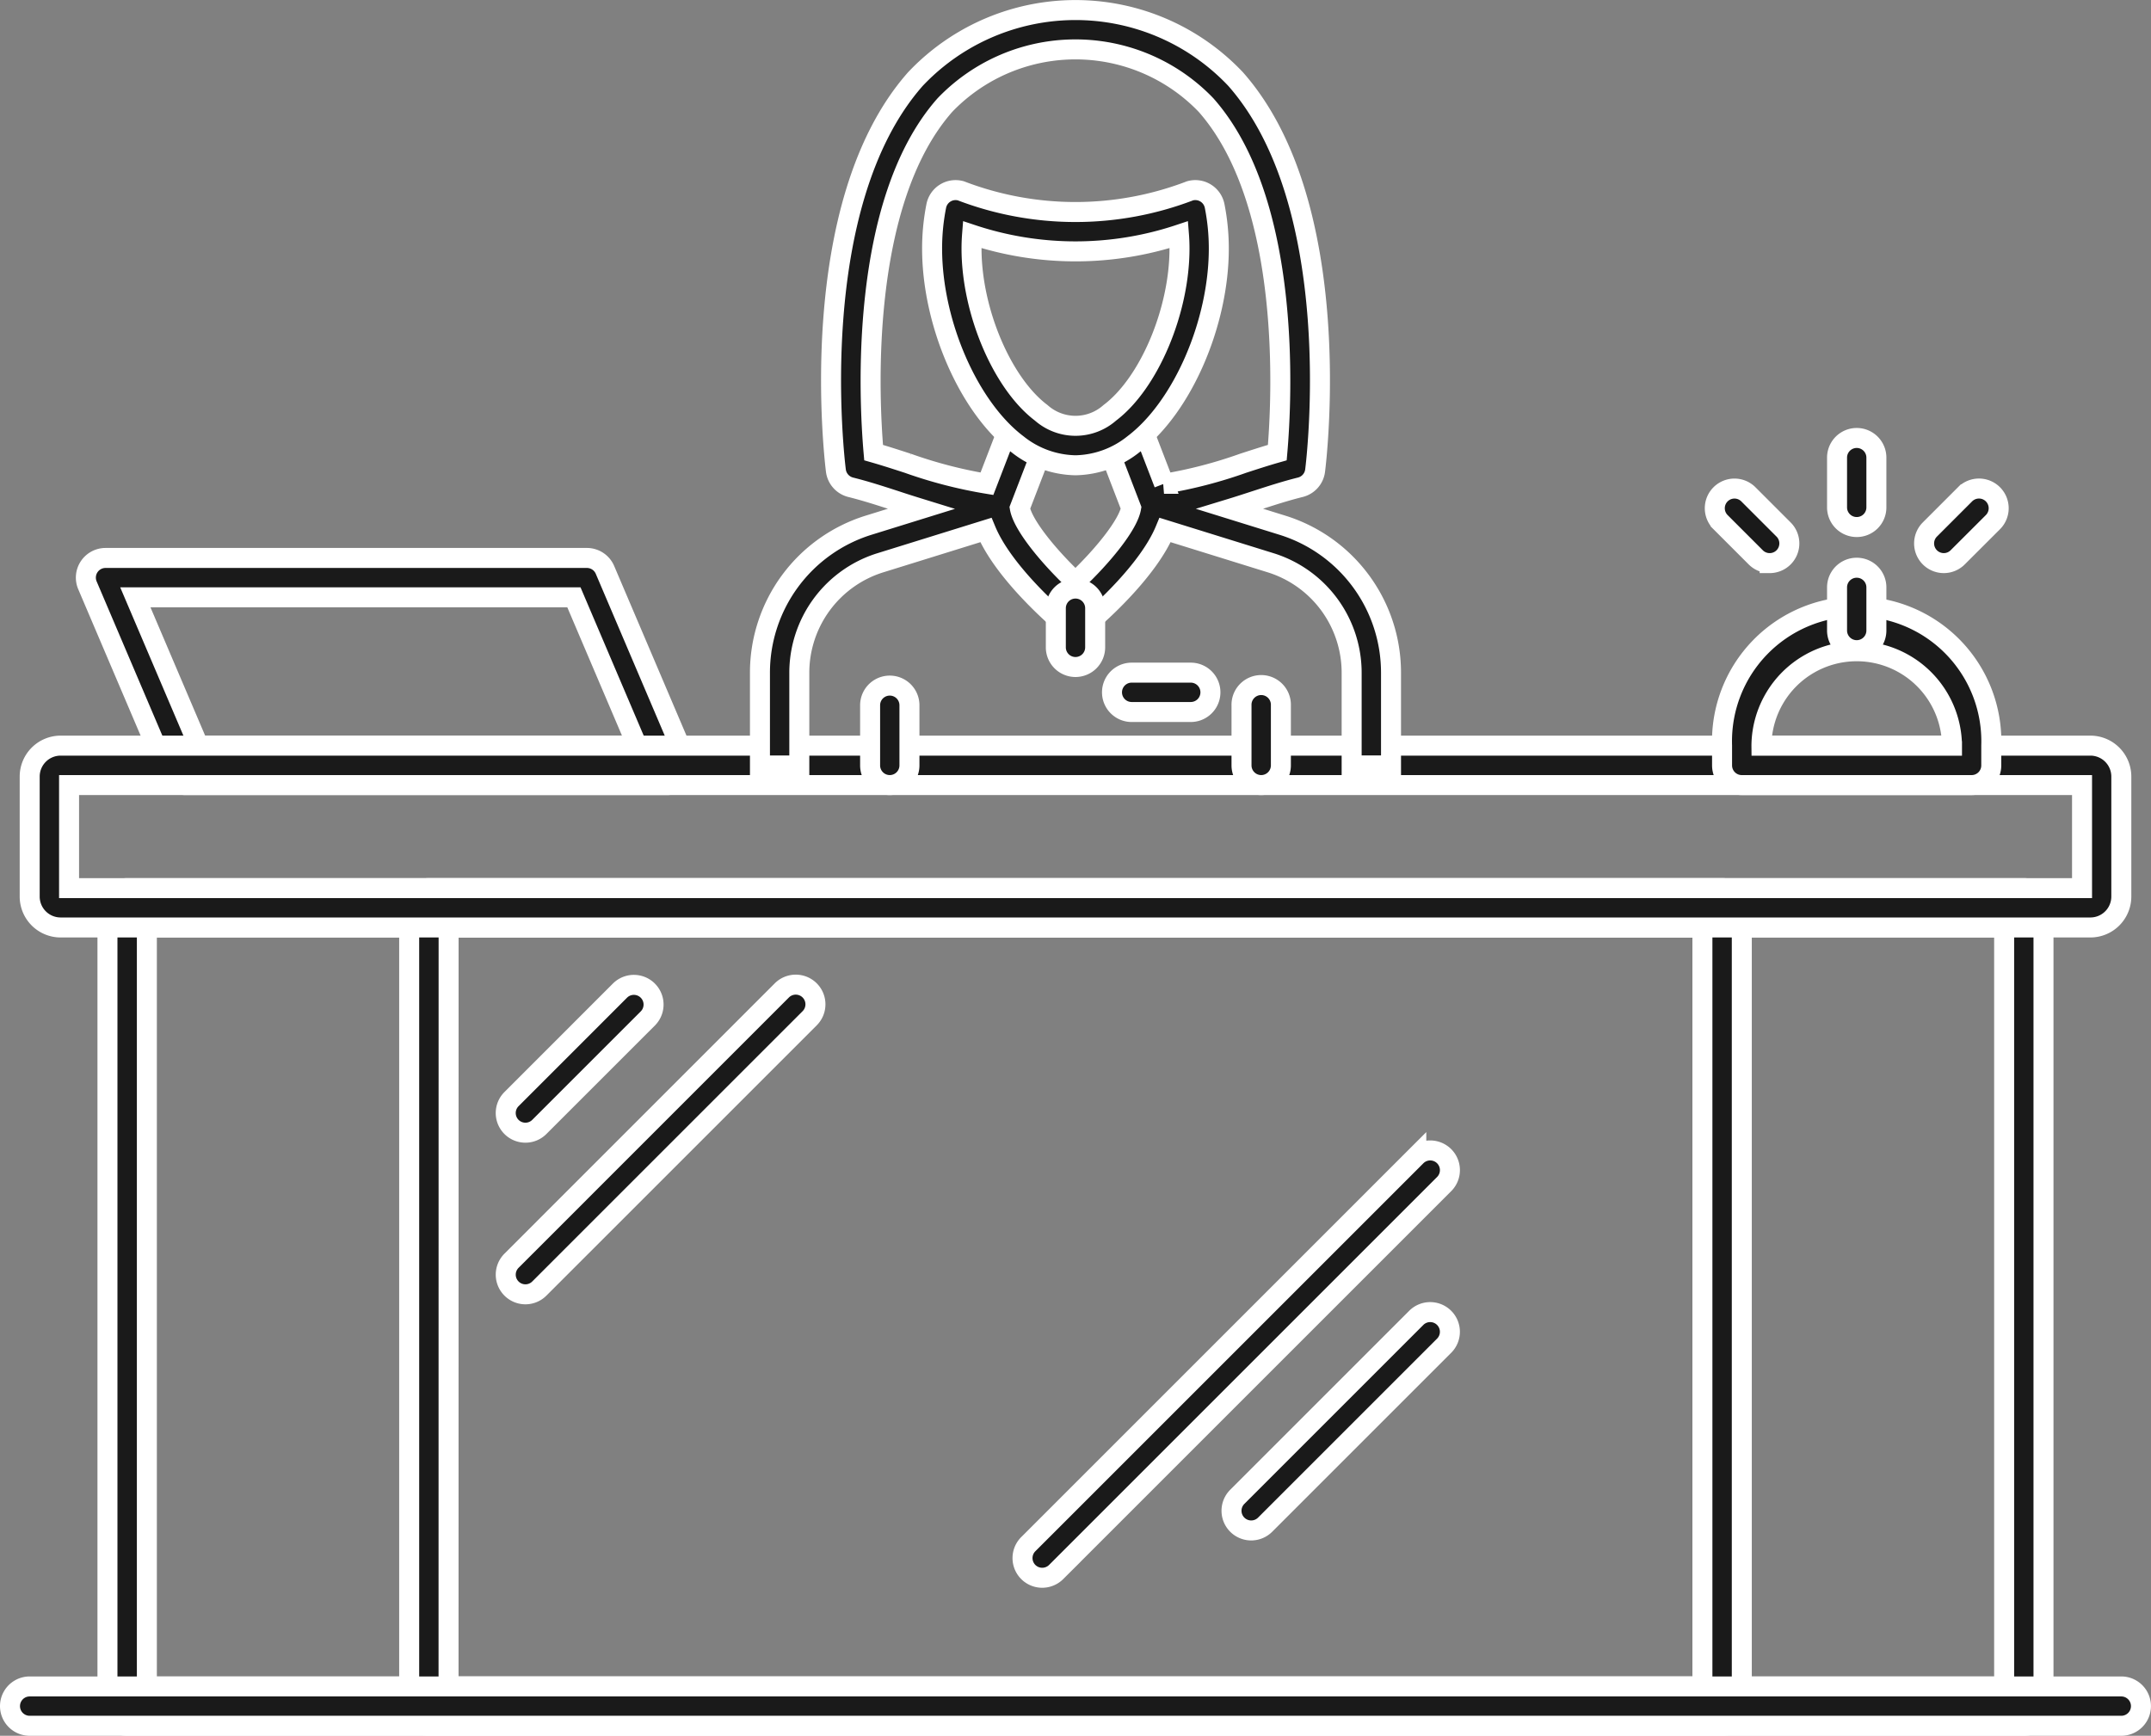 <svg xmlns="http://www.w3.org/2000/svg" width="161.324" height="130.205" viewBox="0 0 161.324 130.205">
  <rect x="0" y="0" width="161.324" height="130.205" fill="#808080" stroke="none"/>
  <g id="グループ_91" data-name="グループ 91" transform="translate(-12074.375 -2480.6)">
    <g id="グループ_48" data-name="グループ 48" transform="translate(12080.817 2522.454)">
      <path id="パス_47" data-name="パス 47" d="M12131.156,2623.983h-36.1a1.478,1.478,0,0,1-1.359-.9l-6-14.083a1.476,1.476,0,0,1,1.357-2.054h36.1a1.476,1.476,0,0,1,1.36.9l6,14.083a1.475,1.475,0,0,1-1.359,2.054Zm-35.124-2.953h32.892l-4.742-11.131h-32.893Z" transform="translate(-12087.581 -2606.947)" fill="#1a1a1a" stroke="#fff" stroke-width="1.5"/>
    </g>
    <g id="グループ_71" data-name="グループ 71" transform="translate(12075.125 2536.538)">
      <g id="グループ_62" data-name="グループ 62" transform="translate(7.311 10.685)">
        <path id="パス_56" data-name="パス 56" d="M12234.85,2723.981H12092.6a1.477,1.477,0,0,1-1.477-1.477v-59.882a1.475,1.475,0,0,1,1.477-1.474h142.248a1.475,1.475,0,0,1,1.477,1.474V2722.5A1.477,1.477,0,0,1,12234.85,2723.981Zm-140.771-2.95h139.295V2664.1h-139.295Z" transform="translate(-12091.125 -2661.149)" fill="#1a1a1a" stroke="#fff" stroke-width="1.5"/>
      </g>
      <g id="グループ_63" data-name="グループ 63" transform="translate(29.939 10.685)">
        <path id="パス_57" data-name="パス 57" d="M12239.111,2723.981h-96.992a1.477,1.477,0,0,1-1.477-1.477v-59.882a1.474,1.474,0,0,1,1.477-1.474h96.992a1.474,1.474,0,0,1,1.477,1.474V2722.5A1.477,1.477,0,0,1,12239.111,2723.981Zm-95.516-2.95h94.039V2664.1H12143.6Z" transform="translate(-12140.643 -2661.149)" fill="#1a1a1a" stroke="#fff" stroke-width="1.5"/>
      </g>
      <g id="グループ_64" data-name="グループ 64" transform="translate(1.476 0)">
        <path id="パス_58" data-name="パス 58" d="M12232.909,2651.4h-152.235a2.32,2.32,0,0,1-2.318-2.319v-9a2.322,2.322,0,0,1,2.318-2.321h152.235a2.322,2.322,0,0,1,2.318,2.321v9A2.32,2.32,0,0,1,12232.909,2651.4Zm-151.6-2.95h150.972v-7.732h-150.972Z" transform="translate(-12078.355 -2637.767)" fill="#1a1a1a" stroke="#fff" stroke-width="1.5"/>
      </g>
      <g id="グループ_65" data-name="グループ 65" transform="translate(0 70.566)">
        <path id="パス_59" data-name="パス 59" d="M12233.473,2795.141H12076.6a1.475,1.475,0,1,1,0-2.95h156.871a1.475,1.475,0,1,1,0,2.95Z" transform="translate(-12075.125 -2792.191)" fill="#1a1a1a" stroke="#fff" stroke-width="1.5"/>
      </g>
      <g id="グループ_70" data-name="グループ 70" transform="translate(37.179 17.922)">
        <g id="グループ_66" data-name="グループ 66">
          <path id="パス_60" data-name="パス 60" d="M12157.961,2688.092a1.475,1.475,0,0,1-1.041-2.519l8.15-8.153a1.477,1.477,0,0,1,2.09,2.087l-8.154,8.153A1.471,1.471,0,0,1,12157.961,2688.092Z" transform="translate(-12156.486 -2676.987)" fill="#1a1a1a" stroke="#fff" stroke-width="1.5"/>
        </g>
        <g id="グループ_67" data-name="グループ 67">
          <path id="パス_61" data-name="パス 61" d="M12157.961,2700.216a1.475,1.475,0,0,1-1.041-2.518l20.274-20.278a1.476,1.476,0,1,1,2.089,2.087l-20.277,20.277A1.471,1.471,0,0,1,12157.961,2700.216Z" transform="translate(-12156.486 -2676.987)" fill="#1a1a1a" stroke="#fff" stroke-width="1.5"/>
        </g>
        <g id="グループ_68" data-name="グループ 68" transform="translate(38.762 12.441)">
          <path id="パス_62" data-name="パス 62" d="M12242.786,2736.263a1.476,1.476,0,0,1-1.044-2.521l29.1-29.1a1.477,1.477,0,1,1,2.089,2.089l-29.1,29.1A1.482,1.482,0,0,1,12242.786,2736.263Z" transform="translate(-12241.311 -2704.213)" fill="#1a1a1a" stroke="#fff" stroke-width="1.5"/>
        </g>
        <g id="グループ_69" data-name="グループ 69" transform="translate(54.434 24.565)">
          <path id="パス_63" data-name="パス 63" d="M12277.084,2747.121a1.477,1.477,0,0,1-1.045-2.521l13.424-13.425a1.477,1.477,0,0,1,2.09,2.089l-13.425,13.425A1.481,1.481,0,0,1,12277.084,2747.121Z" transform="translate(-12275.607 -2730.744)" fill="#1a1a1a" stroke="#fff" stroke-width="1.5"/>
        </g>
      </g>
    </g>
    <g id="グループ_79" data-name="グループ 79" transform="translate(12202.984 2513.451)">
      <g id="グループ_74" data-name="グループ 74" transform="translate(0.548 9.733)">
        <g id="グループ_72" data-name="グループ 72" transform="translate(0 3.233)">
          <path id="パス_64" data-name="パス 64" d="M12374.844,2628.692H12357.6a1.477,1.477,0,0,1-1.477-1.477v-1.5a10.1,10.1,0,1,1,20.19,0v1.5A1.474,1.474,0,0,1,12374.844,2628.692Zm-15.768-2.953h14.291v-.025a7.146,7.146,0,0,0-14.291,0Z" transform="translate(-12356.126 -2615.618)" fill="#1a1a1a" stroke="#fff" stroke-width="1.5"/>
        </g>
        <g id="グループ_73" data-name="グループ 73" transform="translate(8.621)">
          <path id="パス_65" data-name="パス 65" d="M12376.467,2614.729a1.476,1.476,0,0,1-1.476-1.477v-3.233a1.475,1.475,0,1,1,2.95,0v3.233A1.474,1.474,0,0,1,12376.467,2614.729Z" transform="translate(-12374.991 -2608.542)" fill="#1a1a1a" stroke="#fff" stroke-width="1.5"/>
        </g>
      </g>
      <g id="グループ_78" data-name="グループ 78">
        <g id="グループ_75" data-name="グループ 75" transform="translate(9.169)">
          <path id="パス_66" data-name="パス 66" d="M12376.467,2593.927a1.474,1.474,0,0,1-1.476-1.474v-3.732a1.475,1.475,0,1,1,2.95,0v3.732A1.472,1.472,0,0,1,12376.467,2593.927Z" transform="translate(-12374.991 -2587.244)" fill="#1a1a1a" stroke="#fff" stroke-width="1.5"/>
        </g>
        <g id="グループ_76" data-name="グループ 76" transform="translate(0 3.798)">
          <path id="パス_67" data-name="パス 67" d="M12359.039,2601.147a1.474,1.474,0,0,1-1.043-.434l-2.637-2.637a1.476,1.476,0,0,1,2.086-2.089l2.64,2.64a1.477,1.477,0,0,1-1.046,2.521Z" transform="translate(-12354.926 -2595.556)" fill="#1a1a1a" stroke="#fff" stroke-width="1.5"/>
        </g>
        <g id="グループ_77" data-name="グループ 77" transform="translate(15.698 3.798)">
          <path id="パス_68" data-name="パス 68" d="M12390.755,2601.147a1.477,1.477,0,0,1-1.044-2.521l2.639-2.64a1.477,1.477,0,0,1,2.09,2.089l-2.64,2.637A1.475,1.475,0,0,1,12390.755,2601.147Z" transform="translate(-12389.279 -2595.556)" fill="#1a1a1a" stroke="#fff" stroke-width="1.5"/>
        </g>
      </g>
    </g>
    <g id="グループ_90" data-name="グループ 90" transform="translate(12131.371 2481.349)">
      <path id="合体_5" data-name="合体 5" d="M8363.416,4865.018V4858.1a8.639,8.639,0,0,0-6.105-8.29l-7.883-2.449c-1.255,3.029-4.912,6.269-5.768,7a1.47,1.47,0,0,1-1.911,0c-.854-.729-4.513-3.968-5.766-7l-7.886,2.45a8.642,8.642,0,0,0-6.106,8.29v6.923h-2.952V4858.1a11.585,11.585,0,0,1,8.183-11.109l3.91-1.214c-.647-.2-1.283-.4-1.913-.61-1.163-.378-2.264-.735-3.379-1.012a1.481,1.481,0,0,1-1.106-1.25c-.1-.806-2.394-19.89,5.959-29.364a16.513,16.513,0,0,1,24.024,0c8.354,9.474,6.062,28.558,5.959,29.364a1.474,1.474,0,0,1-1.106,1.25c-1.115.277-2.213.634-3.378,1.012-.631.206-1.267.413-1.914.61l3.908,1.214a11.583,11.583,0,0,1,8.183,11.109v6.923Zm-22.8-24.738-2.088,5.425c.215,1.264,2.138,3.626,4.173,5.541,2.036-1.915,3.957-4.273,4.174-5.541l-2.087-5.425,2.755-1.061,1.8,4.674a34.259,34.259,0,0,0,5.93-1.537c.842-.273,1.7-.554,2.568-.8.344-3.933,1.136-18.729-5.346-26.07a13.568,13.568,0,0,0-19.584,0c-6.481,7.34-5.692,22.137-5.348,26.07.869.248,1.728.529,2.567.8a34.374,34.374,0,0,0,5.932,1.537l1.8-4.674Z" transform="translate(-8319.039 -4808.354)" fill="#1a1a1a" stroke="#fff" stroke-width="1.5"/>
      <g id="グループ_84" data-name="グループ 84" transform="translate(12.915 13.513)">
        <g id="グループ_83" data-name="グループ 83">
          <path id="パス_72" data-name="パス 72" d="M12237.223,2567.206a7.167,7.167,0,0,1-4.354-1.579c-3.646-2.75-6.4-9.06-6.4-14.674a16.357,16.357,0,0,1,.313-3.2,1.477,1.477,0,0,1,1.844-1.134,24.022,24.022,0,0,0,17.187,0,1.477,1.477,0,0,1,1.846,1.134,16.357,16.357,0,0,1,.313,3.2c0,5.616-2.751,11.923-6.4,14.674A7.169,7.169,0,0,1,12237.223,2567.206Zm-7.756-17.3q-.041.519-.041,1.045c0,4.7,2.295,10.107,5.223,12.317a3.881,3.881,0,0,0,5.151,0c2.929-2.207,5.224-7.619,5.224-12.317q0-.527-.041-1.045a24.607,24.607,0,0,1-15.516,0Z" transform="translate(-12226.473 -2546.567)" fill="#1a1a1a" stroke="#fff" stroke-width="1.5"/>
        </g>
      </g>
      <g id="グループ_85" data-name="グループ 85" transform="translate(8.262 50.678)">
        <path id="パス_73" data-name="パス 73" d="M12217.764,2635.36a1.475,1.475,0,0,1-1.474-1.477v-4.51a1.475,1.475,0,1,1,2.95,0v4.51A1.477,1.477,0,0,1,12217.764,2635.36Z" transform="translate(-12216.29 -2627.897)" fill="#1a1a1a" stroke="#fff" stroke-width="1.5"/>
      </g>
      <g id="グループ_87" data-name="グループ 87" transform="translate(36.117 50.678)">
        <path id="パス_75" data-name="パス 75" d="M12278.726,2635.36a1.478,1.478,0,0,1-1.478-1.477v-4.51a1.477,1.477,0,1,1,2.953,0v4.51A1.477,1.477,0,0,1,12278.726,2635.36Z" transform="translate(-12277.248 -2627.897)" fill="#1a1a1a" stroke="#fff" stroke-width="1.5"/>
      </g>
      <g id="グループ_88" data-name="グループ 88" transform="translate(26.407 49.707)">
        <path id="パス_76" data-name="パス 76" d="M12261.9,2628.724h-4.429a1.476,1.476,0,1,1,0-2.953h4.429a1.476,1.476,0,0,1,0,2.953Z" transform="translate(-12255.998 -2625.771)" fill="#1a1a1a" stroke="#fff" stroke-width="1.5"/>
      </g>
      <g id="グループ_89" data-name="グループ 89" transform="translate(22.191 43.399)">
        <path id="パス_77" data-name="パス 77" d="M12248.246,2617.854a1.475,1.475,0,0,1-1.474-1.476v-2.934a1.475,1.475,0,1,1,2.95,0v2.934A1.477,1.477,0,0,1,12248.246,2617.854Z" transform="translate(-12246.772 -2611.968)" fill="#1a1a1a" stroke="#fff" stroke-width="1.5"/>
      </g>
    </g>
  </g>
</svg>
